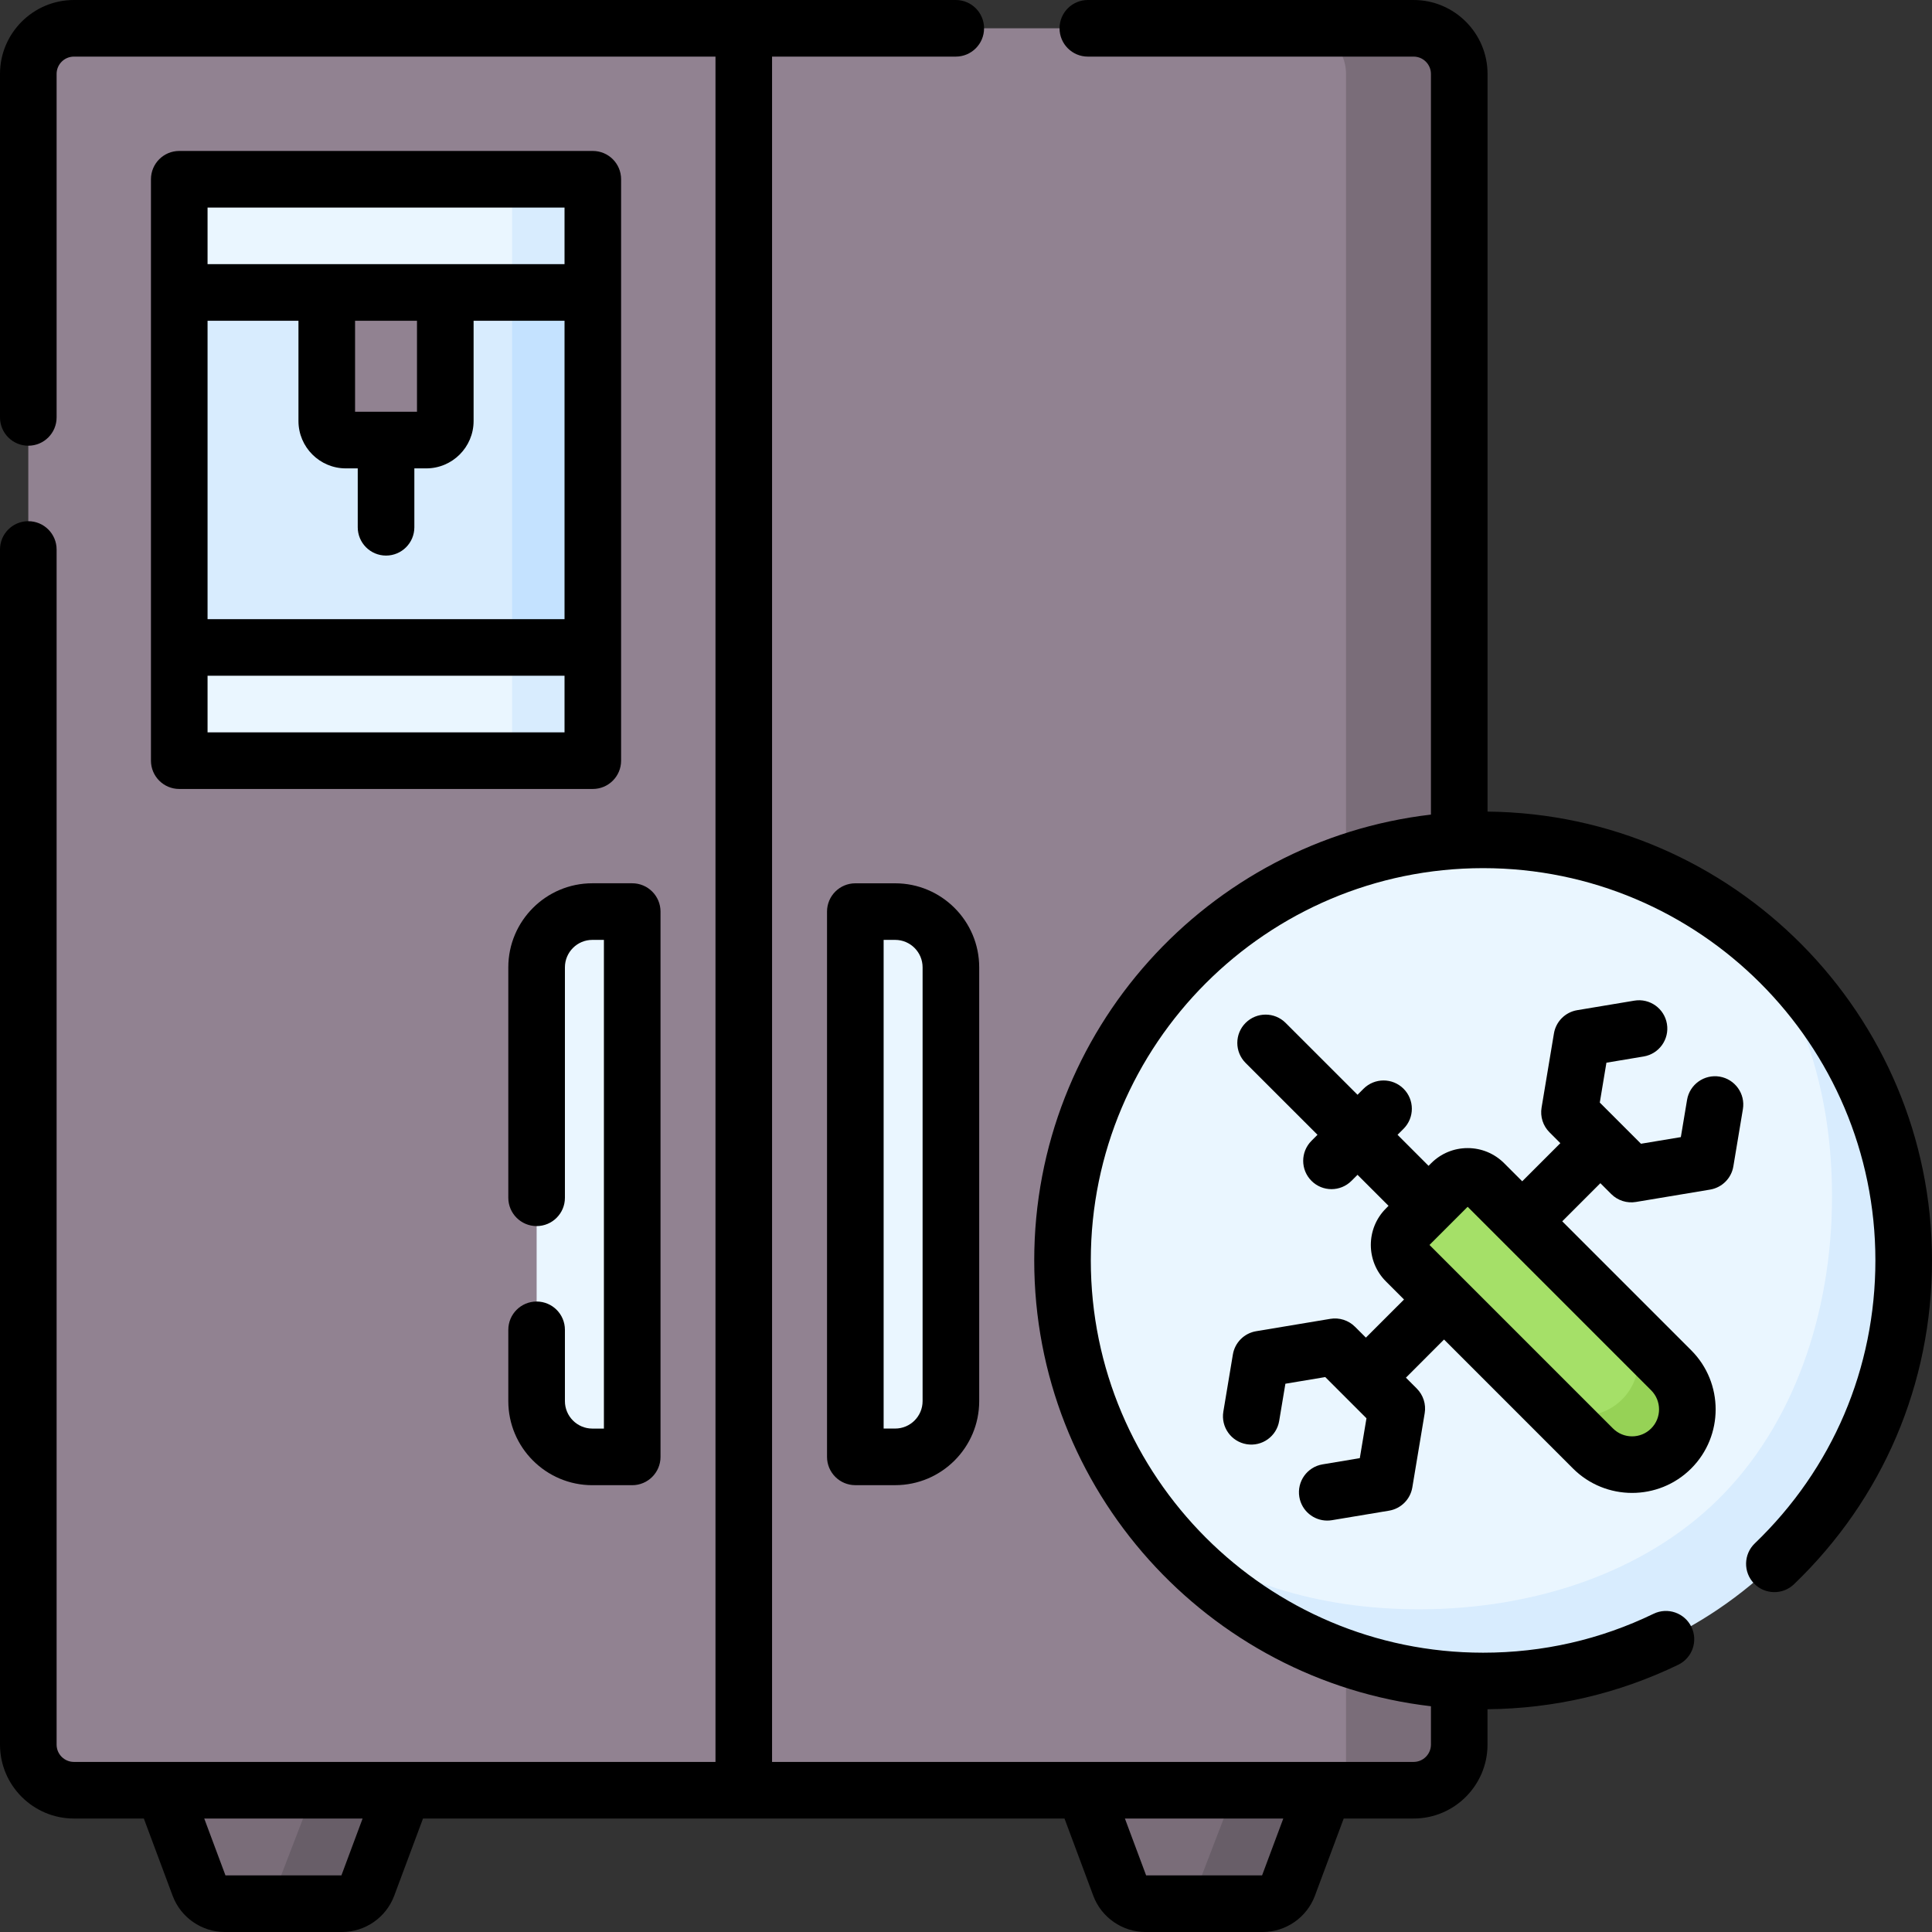<svg width="60" height="60" viewBox="0 0 60 60" fill="none" xmlns="http://www.w3.org/2000/svg">
<rect x="0" y="0" width="60" height="60" fill="#333333" stroke="none"/>
<g clip-path="url(#clip0_76_3287)">
<path d="M10.342 58.73L8.206 59.121H6.981C6.626 59.121 6.309 58.901 6.185 58.569L5.077 55.597L12.175 54.926L11.138 58.177C11.014 58.51 10.697 58.73 10.342 58.73Z" fill="#7A6D79"/>
<path d="M10.061 54.786L8.606 58.569C8.483 58.901 8.165 59.121 7.811 59.121H10.623C10.978 59.121 11.295 58.901 11.419 58.569L12.527 55.597L10.061 54.786Z" fill="#685E68"/>
<path d="M38.935 58.73L36.798 59.121H35.573C35.219 59.121 34.902 58.901 34.778 58.569L33.669 55.597L40.767 54.926L39.73 58.177C39.606 58.51 39.289 58.73 38.935 58.73Z" fill="#7A6D79"/>
<path d="M38.653 54.786L37.199 58.569C37.075 58.901 36.758 59.121 36.403 59.121H39.216C39.57 59.121 39.888 58.901 40.011 58.569L41.12 55.597L38.653 54.786Z" fill="#685E68"/>
<path d="M44.718 2.745L45.008 53.829C45.008 54.612 44.373 55.246 43.591 55.246L41.557 55.597H23.978L23.098 55.246L22.22 55.597H2.296C1.513 55.597 0.879 54.963 0.879 54.181V2.296C0.879 1.513 1.513 0.879 2.296 0.879H22.22L23.099 1.23L23.978 0.879H40.918L43.301 1.328C44.084 1.328 44.718 1.962 44.718 2.745Z" fill="#918291"/>
<path d="M43.901 0.879H40.385C41.168 0.879 41.802 1.513 41.802 2.296V54.786C41.802 55.096 41.617 55.597 41.12 55.597H43.901C44.684 55.597 45.318 54.963 45.318 54.181V2.296C45.318 1.513 44.684 0.879 43.901 0.879Z" fill="#7A6D79"/>
<path d="M17.91 9.083L11.738 7.911L5.567 9.083V20.107L11.738 21.635L17.91 20.107V9.083Z" fill="#D8ECFE"/>
<path d="M15.904 8.57V20.776L18.41 20.107V9.083L15.904 8.57Z" fill="#C4E2FF"/>
<path d="M13.237 13.667H10.74C10.413 13.667 10.148 13.402 10.148 13.075V8.34H13.829V13.075C13.829 13.402 13.564 13.667 13.237 13.667Z" fill="#918291"/>
<path d="M18.176 6.27C18.176 6.011 17.966 5.801 17.707 5.801L15.364 5.567H6.036C5.777 5.567 5.567 5.777 5.567 6.036V9.083H15.598L18.176 8.848V6.27Z" fill="#EAF6FF"/>
<path d="M5.567 20.107V23.154C5.567 23.413 5.777 23.623 6.036 23.623H15.364L17.707 23.388C17.966 23.388 18.176 23.178 18.176 22.919V20.341L15.598 20.107H5.567Z" fill="#EAF6FF"/>
<path d="M17.993 5.567H15.486C15.717 5.567 15.904 5.777 15.904 6.036V9.083H18.41V6.036C18.41 5.777 18.223 5.567 17.993 5.567Z" fill="#D8ECFE"/>
<path d="M15.904 20.107V23.154C15.904 23.413 15.717 23.623 15.486 23.623H17.993C18.224 23.623 18.41 23.413 18.41 23.154V20.107H15.904Z" fill="#D8ECFE"/>
<path d="M18.397 45.244H19.165C19.424 45.244 19.634 45.034 19.634 44.776V28.779C19.634 28.52 19.424 28.311 19.165 28.311H18.397C17.441 28.311 16.666 29.086 16.666 30.042V43.513C16.666 44.469 17.441 45.244 18.397 45.244Z" fill="#EAF6FF"/>
<path d="M27.8 45.244H27.032C26.773 45.244 26.563 45.034 26.563 44.776V28.779C26.563 28.52 26.773 28.311 27.032 28.311H27.8C28.756 28.311 29.531 29.086 29.531 30.042V43.513C29.531 44.469 28.756 45.244 27.8 45.244Z" fill="#EAF6FF"/>
<path d="M58.513 39.143C58.513 46.357 53.273 51.364 46.059 51.364C41.945 51.364 38.275 50.302 35.881 47.329C34.078 45.09 32.998 42.243 32.998 39.143C32.998 31.93 38.846 26.082 46.059 26.082C49.159 26.082 52.006 27.162 54.245 28.965C57.218 31.359 58.513 35.029 58.513 39.143Z" fill="#EAF6FF"/>
<path d="M54.245 28.965C56.049 31.205 56.895 34.052 56.895 37.151C56.895 40.797 55.695 44.269 53.345 46.579C51.046 48.84 47.635 49.978 44.067 49.978C40.968 49.978 38.121 49.133 35.881 47.329C38.275 50.302 41.945 52.205 46.059 52.205C53.273 52.205 59.121 46.357 59.121 39.143C59.121 35.029 57.218 31.359 54.245 28.965Z" fill="#D8ECFE"/>
<path d="M51.749 44.654C51.079 45.324 50.425 45.424 49.755 44.753L48.261 43.773L43.662 39.174C43.38 38.892 43.38 38.434 43.662 38.152L45.068 36.746C45.35 36.464 45.808 36.464 46.09 36.746L50.759 41.415L51.749 42.739C52.42 43.409 52.42 43.983 51.749 44.654Z" fill="#A5E068"/>
<path d="M51.9 42.556L50.376 41.032C51.047 41.703 51.047 42.79 50.376 43.46C49.706 44.131 48.619 44.131 47.948 43.46L49.472 44.984C50.142 45.654 51.229 45.654 51.9 44.984C52.57 44.313 52.57 43.226 51.9 42.556Z" fill="#96D256"/>
<path d="M18.41 4.688H5.567C5.081 4.688 4.688 5.082 4.688 5.567V23.623C4.688 24.108 5.081 24.502 5.567 24.502H18.41C18.896 24.502 19.289 24.108 19.289 23.623V5.567C19.289 5.082 18.896 4.688 18.41 4.688ZM6.446 9.962H9.269V13.075C9.269 13.886 9.929 14.546 10.74 14.546H11.11V16.375C11.11 16.86 11.503 17.254 11.989 17.254C12.474 17.254 12.868 16.86 12.868 16.375V14.546H13.237C14.049 14.546 14.708 13.886 14.708 13.075V9.962H17.532V19.228H6.446V9.962ZM11.027 12.788V9.962H12.95V12.788L11.027 12.788ZM17.532 6.446V8.204H6.446V6.446H17.532ZM6.446 22.744V20.986H17.532V22.744H6.446Z" fill="black"/>
<path d="M16.665 40.42C16.18 40.42 15.786 40.814 15.786 41.299V43.513C15.786 44.952 16.957 46.124 18.396 46.124H19.634C20.119 46.124 20.513 45.73 20.513 45.245V28.31C20.513 27.825 20.119 27.431 19.634 27.431H18.396C16.957 27.431 15.786 28.602 15.786 30.042V37.198C15.786 37.683 16.18 38.077 16.665 38.077C17.151 38.077 17.544 37.683 17.544 37.198V30.042C17.544 29.572 17.926 29.189 18.396 29.189H18.755V44.366H18.396C17.926 44.366 17.544 43.983 17.544 43.513V41.299C17.544 40.814 17.151 40.42 16.665 40.42Z" fill="black"/>
<path d="M27.8 27.432H26.563C26.077 27.432 25.684 27.825 25.684 28.311V45.244C25.684 45.73 26.077 46.123 26.563 46.123H27.8C29.239 46.123 30.41 44.952 30.41 43.513V30.041C30.41 28.602 29.239 27.432 27.8 27.432ZM28.652 43.513C28.652 43.983 28.27 44.365 27.8 44.365H27.442V29.189H27.8C28.27 29.189 28.652 29.572 28.652 30.041V43.513Z" fill="black"/>
<path d="M46.197 25.205V2.296C46.197 1.03 45.167 0 43.901 0H33.784C33.298 0 32.905 0.394 32.905 0.879C32.905 1.364 33.298 1.758 33.784 1.758H43.901C44.197 1.758 44.439 1.999 44.439 2.296V25.298C37.513 26.104 32.119 32.005 32.119 39.143C32.119 46.282 37.513 52.183 44.439 52.989V54.18C44.439 54.477 44.197 54.718 43.901 54.718H23.977V1.758H29.682C30.168 1.758 30.561 1.364 30.561 0.879C30.561 0.394 30.168 0 29.682 0H2.296C1.03 0 0 1.03 0 2.296V12.963C0 13.449 0.393 13.842 0.879 13.842C1.364 13.842 1.758 13.449 1.758 12.963V2.296C1.758 1.999 1.999 1.758 2.296 1.758H22.22V54.718H2.296C1.999 54.718 1.758 54.477 1.758 54.181V17.065C1.758 16.579 1.364 16.186 0.879 16.186C0.393 16.186 0 16.579 0 17.065V54.181C0 55.446 1.03 56.476 2.296 56.476H4.467L5.362 58.876C5.613 59.548 6.263 60 6.981 60H10.623C11.341 60 11.991 59.548 12.242 58.876L13.137 56.476H33.059L33.954 58.876C34.205 59.548 34.856 60 35.573 60H39.216C39.933 60 40.584 59.548 40.835 58.876L41.73 56.476H43.901C45.166 56.476 46.196 55.446 46.196 54.181V53.082C48.271 53.062 50.263 52.598 52.12 51.7C52.557 51.488 52.74 50.963 52.528 50.526C52.317 50.089 51.791 49.906 51.354 50.117C49.697 50.919 47.916 51.326 46.059 51.326C39.342 51.326 33.876 45.861 33.876 39.143C33.876 32.426 39.342 26.961 46.059 26.961C52.777 26.961 58.242 32.426 58.242 39.143C58.242 42.491 56.912 45.612 54.496 47.932C54.146 48.268 54.135 48.825 54.471 49.175C54.807 49.525 55.364 49.536 55.714 49.2C58.478 46.546 60 42.974 60 39.143C60 31.503 53.82 25.279 46.197 25.205ZM10.603 58.242H7.002L6.343 56.476H11.261L10.603 58.242ZM39.195 58.242H35.594L34.935 56.476H39.854L39.195 58.242Z" fill="black"/>
<path d="M53.405 33.435C52.926 33.356 52.473 33.679 52.393 34.158L52.2 35.314L50.962 35.52L49.683 34.241L49.889 33.003L51.045 32.81C51.524 32.73 51.848 32.277 51.768 31.798C51.688 31.319 51.236 30.996 50.756 31.076L48.981 31.372C48.611 31.434 48.321 31.724 48.259 32.094L47.875 34.398C47.828 34.678 47.919 34.963 48.12 35.164L48.458 35.502L47.274 36.686L46.712 36.124C46.409 35.822 46.007 35.655 45.579 35.655C45.151 35.655 44.749 35.822 44.447 36.124L44.365 36.206L43.402 35.242L43.589 35.055C43.932 34.712 43.932 34.155 43.589 33.812C43.246 33.469 42.689 33.469 42.346 33.812L42.159 33.999L39.926 31.767C39.583 31.424 39.027 31.424 38.683 31.767C38.34 32.11 38.34 32.667 38.683 33.01L40.916 35.242L40.729 35.429C40.386 35.773 40.386 36.329 40.729 36.672C40.9 36.844 41.125 36.93 41.35 36.93C41.575 36.93 41.8 36.844 41.972 36.672L42.159 36.485L43.122 37.448L43.041 37.53C42.416 38.154 42.416 39.171 43.041 39.795L43.603 40.357L42.419 41.541L42.08 41.203C41.88 41.003 41.594 40.911 41.314 40.958L39.011 41.342C38.64 41.404 38.35 41.694 38.288 42.065L37.992 43.84C37.913 44.319 38.236 44.771 38.715 44.851C39.193 44.931 39.646 44.608 39.726 44.129L39.919 42.973L41.157 42.766L42.437 44.046L42.23 45.284L41.074 45.477C40.595 45.557 40.272 46.01 40.352 46.489C40.424 46.919 40.796 47.223 41.218 47.223C41.266 47.223 41.315 47.219 41.364 47.211L43.139 46.915C43.509 46.853 43.799 46.563 43.861 46.193L44.245 43.889C44.292 43.609 44.2 43.324 44 43.123L43.662 42.785L44.846 41.6L48.85 45.605C49.357 46.111 50.021 46.364 50.686 46.364C51.351 46.364 52.016 46.111 52.522 45.605C53.534 44.593 53.534 42.946 52.522 41.934L48.517 37.929L49.701 36.745L50.039 37.083C50.24 37.284 50.528 37.375 50.806 37.328L53.109 36.944C53.479 36.882 53.77 36.592 53.831 36.222L54.127 34.447C54.207 33.968 53.884 33.516 53.405 33.435ZM51.278 44.362C50.952 44.689 50.42 44.689 50.093 44.362L44.394 38.663L45.579 37.478L51.278 43.177C51.605 43.504 51.605 44.036 51.278 44.362Z" fill="black"/>
</g>
<defs>
<clipPath id="clip0_76_3287">
<rect width="60" height="60" fill="white"/>
</clipPath>
</defs>
</svg>
